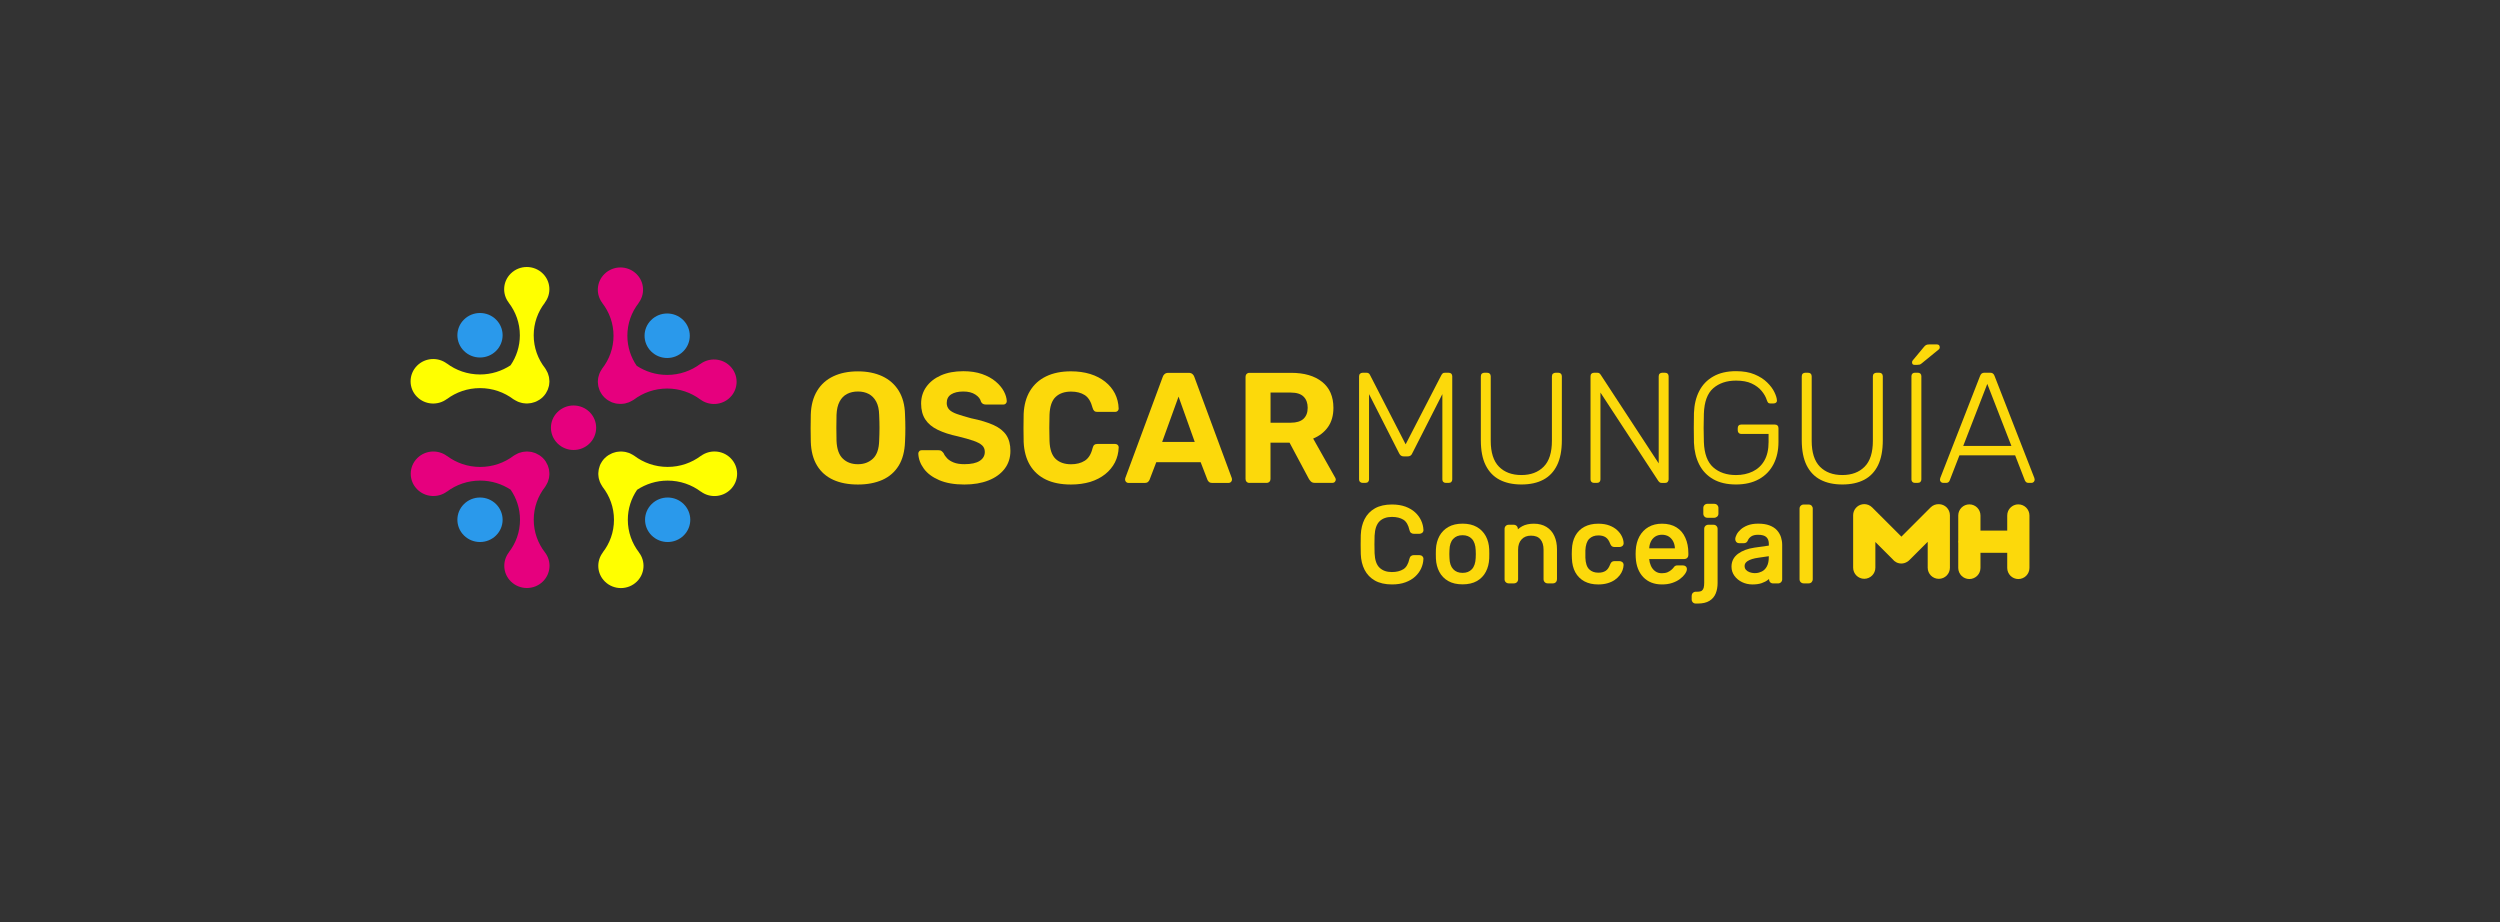 <?xml version="1.0" encoding="UTF-8" standalone="no"?><svg xmlns="http://www.w3.org/2000/svg" fill="#fcd90b" height="225.77" viewBox="0 0 612 225.77" width="612"><rect x="0" y="0" width="612" height="225.77" fill="#333333" stroke="none"/><g><g><path d="M210.02,118.61c-2.34,0-4.35-0.38-6.04-1.15c-1.69-0.77-3.02-1.93-3.96-3.48c-0.95-1.55-1.47-3.51-1.54-5.87 c-0.03-1.1-0.04-2.2-0.04-3.29c0-1.09,0.01-2.2,0.04-3.33c0.07-2.31,0.6-4.25,1.56-5.83c0.96-1.58,2.29-2.76,4-3.56 c1.71-0.8,3.7-1.19,5.99-1.19c2.26,0,4.24,0.4,5.95,1.19c1.71,0.8,3.05,1.98,4.03,3.56c0.97,1.58,1.49,3.52,1.54,5.83 c0.05,1.13,0.08,2.24,0.08,3.33c0,1.09-0.02,2.19-0.08,3.29c-0.08,2.36-0.59,4.32-1.54,5.87c-0.95,1.55-2.27,2.71-3.97,3.48 C214.33,118.22,212.33,118.61,210.02,118.61 M210.02,113.64c1.49,0,2.71-0.46,3.68-1.37c0.96-0.91,1.47-2.37,1.52-4.37 c0.05-1.13,0.08-2.19,0.08-3.18c0-0.99-0.03-2.03-0.08-3.14c-0.03-1.33-0.27-2.42-0.73-3.27c-0.46-0.85-1.07-1.47-1.83-1.87 c-0.76-0.4-1.64-0.6-2.64-0.6c-1,0-1.89,0.2-2.66,0.6c-0.77,0.4-1.38,1.02-1.83,1.87c-0.45,0.85-0.7,1.94-0.75,3.27 c-0.02,1.11-0.04,2.15-0.04,3.14c0,0.99,0.01,2.05,0.04,3.18c0.08,2,0.59,3.46,1.54,4.37 C207.27,113.19,208.5,113.64,210.02,113.64"/><path d="M236.08,118.61c-2.46,0-4.52-0.36-6.18-1.08c-1.66-0.72-2.91-1.65-3.75-2.81c-0.85-1.16-1.3-2.39-1.35-3.7 c0-0.21,0.08-0.39,0.23-0.56c0.15-0.17,0.35-0.25,0.58-0.25h4.12c0.33,0,0.59,0.07,0.77,0.21c0.18,0.14,0.35,0.32,0.5,0.52 c0.18,0.44,0.47,0.86,0.87,1.27c0.4,0.41,0.94,0.75,1.63,1.02c0.69,0.27,1.55,0.4,2.58,0.4c1.67,0,2.92-0.27,3.75-0.81 c0.83-0.54,1.25-1.27,1.25-2.19c0-0.67-0.22-1.2-0.67-1.62c-0.45-0.41-1.16-0.78-2.12-1.12c-0.96-0.33-2.24-0.69-3.83-1.08 c-1.93-0.41-3.56-0.94-4.91-1.6c-1.35-0.65-2.36-1.5-3.04-2.54c-0.68-1.04-1.02-2.33-1.02-3.87c0-1.54,0.42-2.91,1.27-4.1 c0.85-1.19,2.04-2.13,3.58-2.81c1.54-0.68,3.37-1.02,5.5-1.02c1.72,0,3.24,0.23,4.56,0.69c1.32,0.46,2.43,1.07,3.31,1.81 c0.89,0.75,1.56,1.54,2.02,2.39c0.46,0.85,0.7,1.67,0.73,2.46c0,0.21-0.08,0.39-0.23,0.56c-0.16,0.17-0.35,0.25-0.58,0.25h-4.31 c-0.26,0-0.49-0.05-0.69-0.15c-0.21-0.1-0.37-0.28-0.5-0.54c-0.15-0.67-0.61-1.25-1.37-1.75c-0.76-0.5-1.74-0.75-2.94-0.75 c-1.26,0-2.25,0.23-2.98,0.69c-0.73,0.46-1.1,1.17-1.1,2.12c0,0.61,0.19,1.14,0.56,1.56c0.37,0.42,1,0.8,1.89,1.12 c0.88,0.32,2.06,0.67,3.52,1.06c2.26,0.46,4.09,1.02,5.5,1.66c1.41,0.64,2.45,1.47,3.12,2.48c0.67,1.01,1,2.29,1,3.83 c0,1.72-0.48,3.19-1.44,4.43c-0.96,1.23-2.28,2.18-3.96,2.83C240.27,118.28,238.31,118.61,236.08,118.61"/><path d="M262.18,118.61c-2.41,0-4.46-0.4-6.14-1.21c-1.68-0.81-2.98-1.99-3.91-3.54c-0.92-1.55-1.44-3.44-1.54-5.68 c-0.03-1.05-0.04-2.18-0.04-3.39c0-1.21,0.01-2.36,0.04-3.46c0.1-2.21,0.62-4.09,1.56-5.64c0.94-1.55,2.25-2.74,3.95-3.56 c1.69-0.82,3.72-1.23,6.08-1.23c1.72,0,3.28,0.22,4.7,0.65c1.41,0.44,2.63,1.07,3.66,1.89c1.03,0.82,1.82,1.78,2.39,2.88 c0.56,1.11,0.87,2.34,0.92,3.7c0,0.23-0.08,0.42-0.25,0.58c-0.17,0.16-0.37,0.23-0.6,0.23h-4.39c-0.31,0-0.55-0.07-0.73-0.23 c-0.18-0.15-0.32-0.41-0.42-0.77c-0.39-1.51-1.03-2.55-1.92-3.12c-0.9-0.57-2.01-0.85-3.35-0.85c-1.59,0-2.85,0.44-3.77,1.31 c-0.92,0.87-1.42,2.32-1.5,4.35c-0.07,2.1-0.07,4.26,0,6.47c0.08,2.03,0.58,3.48,1.5,4.35c0.92,0.87,2.18,1.31,3.77,1.31 c1.33,0,2.46-0.29,3.37-0.87c0.91-0.58,1.55-1.61,1.91-3.1c0.1-0.38,0.25-0.65,0.42-0.79c0.18-0.14,0.42-0.21,0.73-0.21h4.39 c0.23,0,0.43,0.08,0.6,0.23c0.17,0.16,0.25,0.35,0.25,0.58c-0.05,1.36-0.36,2.59-0.92,3.7c-0.57,1.1-1.36,2.07-2.39,2.89 c-1.03,0.82-2.25,1.45-3.66,1.89C265.46,118.39,263.9,118.61,262.18,118.61"/><path d="M276.23,118.22c-0.23,0-0.42-0.08-0.58-0.25c-0.15-0.17-0.23-0.35-0.23-0.56c0-0.12,0.01-0.24,0.04-0.35l9.16-24.75 c0.08-0.28,0.23-0.52,0.46-0.73c0.23-0.21,0.55-0.31,0.96-0.31h4.93c0.41,0,0.73,0.1,0.96,0.31c0.23,0.21,0.38,0.45,0.46,0.73 l9.16,24.75c0.02,0.1,0.04,0.22,0.04,0.35c0,0.21-0.08,0.39-0.23,0.56c-0.16,0.17-0.35,0.25-0.58,0.25h-4 c-0.39,0-0.67-0.09-0.85-0.27c-0.18-0.18-0.3-0.35-0.35-0.5l-1.66-4.31h-10.86l-1.65,4.31c-0.05,0.15-0.17,0.32-0.35,0.5 c-0.18,0.18-0.46,0.27-0.85,0.27H276.23z M284.5,108.18h7.97l-3.96-11.09L284.5,108.18z"/><path d="M305.87,118.22c-0.28,0-0.51-0.09-0.69-0.27c-0.18-0.18-0.27-0.41-0.27-0.69V92.24c0-0.28,0.09-0.52,0.27-0.7 c0.18-0.18,0.41-0.27,0.69-0.27h10.2c3.21,0,5.74,0.74,7.58,2.21c1.85,1.47,2.77,3.6,2.77,6.37c0,1.87-0.45,3.44-1.34,4.7 c-0.9,1.26-2.11,2.19-3.62,2.81l5.42,9.62c0.08,0.16,0.12,0.3,0.12,0.42c0,0.21-0.08,0.39-0.23,0.56 c-0.15,0.17-0.35,0.25-0.58,0.25h-4.27c-0.46,0-0.81-0.12-1.04-0.37c-0.23-0.24-0.4-0.47-0.5-0.67l-4.7-8.81h-4.66v8.89 c0,0.28-0.09,0.52-0.27,0.69c-0.18,0.18-0.41,0.27-0.7,0.27H305.87z M311.03,103.48h4.93c1.41,0,2.46-0.32,3.14-0.96 c0.68-0.64,1.02-1.54,1.02-2.69c0-1.15-0.33-2.07-1-2.73c-0.67-0.67-1.72-1-3.16-1h-4.93V103.48z"/></g><path d="M159.41,86.04c-2.16-2.13-2.16-5.58,0-7.7c2.16-2.13,5.67-2.13,7.83,0c2.16,2.13,2.16,5.58,0,7.7 C165.08,88.17,161.57,88.17,159.41,86.04" fill="#2a99eb"/><path d="M178.7,89.6c-1.98-1.95-5.08-2.11-7.25-0.5v-0.02c-2.26,1.69-5.07,2.7-8.13,2.7c-2.76,0-5.33-0.83-7.46-2.24 c-1.44-2.1-2.28-4.63-2.28-7.35c0-3.01,1.02-5.78,2.75-7.99h-0.03c1.64-2.13,1.48-5.19-0.5-7.13c-2.16-2.13-5.67-2.13-7.83,0 c-1.98,1.95-2.15,5-0.5,7.13h-0.02c1.72,2.22,2.74,4.99,2.74,7.99c0,3.03-1.04,5.81-2.78,8.04c-0.04,0.05-0.06,0.11-0.1,0.17 c-0.05,0.07-0.09,0.14-0.13,0.21c-0.14,0.22-0.27,0.45-0.37,0.69c-0.04,0.09-0.07,0.18-0.11,0.28c-0.08,0.23-0.15,0.45-0.21,0.69 c-0.02,0.1-0.04,0.21-0.06,0.31c-0.04,0.23-0.06,0.46-0.07,0.69c0,0.11-0.01,0.22,0,0.32c0.01,0.23,0.03,0.46,0.07,0.69 c0.02,0.11,0.03,0.21,0.05,0.32c0.05,0.23,0.12,0.46,0.21,0.68c0.03,0.1,0.06,0.19,0.1,0.29c0.1,0.24,0.24,0.48,0.38,0.71 c0.04,0.07,0.07,0.14,0.12,0.2c0.2,0.29,0.42,0.57,0.68,0.82c0.02,0.02,0.04,0.03,0.06,0.04c0.24,0.24,0.5,0.44,0.78,0.63 c0.09,0.06,0.18,0.1,0.27,0.15c0.21,0.12,0.43,0.24,0.65,0.34c0.11,0.04,0.21,0.07,0.32,0.11c0.22,0.08,0.44,0.15,0.67,0.19 c0.11,0.02,0.23,0.04,0.34,0.05c0.23,0.03,0.45,0.06,0.68,0.06c0.11,0,0.22,0,0.34,0c0.23-0.01,0.47-0.03,0.7-0.07 c0.11-0.02,0.21-0.04,0.31-0.06c0.24-0.05,0.47-0.12,0.71-0.21c0.09-0.03,0.18-0.06,0.27-0.1c0.24-0.1,0.48-0.23,0.7-0.36 c0.07-0.04,0.15-0.08,0.22-0.13c0.05-0.04,0.11-0.06,0.17-0.1v0c2.26-1.71,5.1-2.73,8.17-2.73c3.06,0,5.88,1.01,8.13,2.7V97.8 c2.17,1.61,5.27,1.45,7.25-0.5C180.86,95.18,180.86,91.73,178.7,89.6z" fill="#e6007e"/><path d="M136.49,108.56c-2.16-2.13-2.16-5.58,0-7.7c2.16-2.13,5.67-2.13,7.83,0c2.16,2.13,2.16,5.58,0,7.7 C142.17,110.69,138.66,110.69,136.49,108.56" fill="#e6007e"/><path d="M121.42,123.39c2.16,2.13,2.16,5.58,0,7.7c-2.16,2.13-5.67,2.13-7.83,0c-2.16-2.13-2.16-5.58,0-7.7 C115.75,121.26,119.26,121.26,121.42,123.39" fill="#2a99eb"/><path d="M133.4,135.22c-1.72-2.22-2.74-4.99-2.74-7.99c0-3.03,1.04-5.81,2.78-8.04h0c0.04-0.05,0.06-0.11,0.1-0.16 c0.05-0.07,0.09-0.15,0.14-0.23c0.14-0.22,0.26-0.44,0.36-0.68c0.04-0.09,0.07-0.18,0.11-0.28c0.08-0.23,0.16-0.46,0.21-0.69 c0.02-0.1,0.04-0.2,0.06-0.3c0.04-0.23,0.06-0.47,0.07-0.7c0-0.1,0.01-0.21,0-0.31c-0.01-0.23-0.03-0.47-0.07-0.7 c-0.02-0.1-0.03-0.2-0.05-0.31c-0.05-0.23-0.13-0.46-0.21-0.69c-0.03-0.09-0.06-0.19-0.1-0.28c-0.1-0.24-0.23-0.47-0.37-0.7 c-0.04-0.07-0.08-0.15-0.12-0.22c-0.2-0.29-0.42-0.57-0.68-0.82c0,0,0,0,0,0c0,0,0,0,0,0c-0.26-0.25-0.54-0.47-0.83-0.67 c-0.08-0.05-0.17-0.09-0.25-0.14c-0.22-0.13-0.44-0.25-0.67-0.35c-0.1-0.04-0.21-0.07-0.31-0.11c-0.22-0.08-0.45-0.15-0.67-0.2 c-0.11-0.02-0.22-0.04-0.33-0.05c-0.23-0.03-0.46-0.06-0.69-0.06c-0.11,0-0.22,0-0.33,0c-0.23,0.01-0.47,0.03-0.7,0.07 c-0.11,0.02-0.21,0.04-0.32,0.06c-0.24,0.05-0.47,0.12-0.7,0.2c-0.1,0.03-0.19,0.07-0.28,0.11c-0.24,0.1-0.47,0.22-0.69,0.36 c-0.08,0.05-0.16,0.09-0.23,0.14c-0.05,0.04-0.11,0.06-0.16,0.1v0c-2.26,1.71-5.1,2.73-8.18,2.73c-3.06,0-5.88-1.01-8.13-2.7v0.02 c-2.17-1.61-5.27-1.45-7.25,0.5c-2.16,2.13-2.16,5.58,0,7.7c1.98,1.95,5.08,2.11,7.25,0.5v0.02c2.25-1.69,5.07-2.7,8.13-2.7 c2.76,0,5.33,0.83,7.46,2.23c1.44,2.1,2.29,4.63,2.29,7.35c0,3.01-1.02,5.78-2.75,7.99h0.02c-1.64,2.14-1.48,5.19,0.5,7.13 c2.16,2.13,5.67,2.13,7.83,0c1.98-1.95,2.15-5,0.5-7.13H133.4z" fill="#e6007e"/><path d="M121.42,85.92c-2.16,2.13-5.67,2.13-7.83,0c-2.16-2.13-2.16-5.58,0-7.7c2.16-2.13,5.67-2.13,7.83,0 C123.58,80.34,123.58,83.79,121.42,85.92" fill="#2a99eb"/><path d="M159.53,123.39c2.16-2.13,5.67-2.13,7.83,0c2.16,2.13,2.16,5.58,0,7.7c-2.16,2.13-5.67,2.13-7.83,0 C157.37,128.96,157.37,125.51,159.53,123.39" fill="#2a99eb"/><path d="M134.48,93.15c-0.01-0.24-0.03-0.47-0.07-0.7c-0.02-0.1-0.04-0.2-0.06-0.3c-0.05-0.24-0.12-0.47-0.21-0.69 c-0.03-0.09-0.07-0.18-0.11-0.27c-0.1-0.23-0.23-0.46-0.36-0.68c-0.05-0.08-0.09-0.15-0.14-0.23c-0.04-0.05-0.06-0.11-0.1-0.16h0 c-1.74-2.22-2.78-5.01-2.78-8.04c0-3.01,1.03-5.78,2.75-7.99h-0.03c1.64-2.14,1.48-5.19-0.5-7.13c-2.16-2.13-5.67-2.13-7.83,0 c-1.98,1.95-2.15,5-0.5,7.13h-0.02c1.72,2.22,2.74,4.99,2.74,7.99c0,2.72-0.84,5.24-2.27,7.34c-2.14,1.41-4.71,2.25-7.48,2.25 c-3.06,0-5.88-1.01-8.13-2.7v0.02c-2.17-1.62-5.27-1.45-7.25,0.5c-2.16,2.13-2.16,5.58,0,7.7c1.98,1.95,5.08,2.11,7.25,0.5v0.02 c2.25-1.69,5.07-2.7,8.13-2.7c3.08,0,5.91,1.02,8.18,2.73c0.05,0.04,0.11,0.06,0.16,0.09c0.08,0.05,0.16,0.1,0.25,0.15 c0.22,0.13,0.44,0.25,0.68,0.35c0.1,0.04,0.19,0.07,0.29,0.11c0.23,0.08,0.46,0.15,0.69,0.2c0.11,0.02,0.21,0.04,0.32,0.06 c0.23,0.04,0.47,0.06,0.7,0.07c0.11,0,0.22,0.01,0.33,0c0.24-0.01,0.47-0.03,0.7-0.07c0.11-0.02,0.21-0.03,0.32-0.05 c0.24-0.05,0.47-0.12,0.7-0.2c0.1-0.03,0.19-0.06,0.29-0.1c0.25-0.1,0.48-0.23,0.71-0.37c0.07-0.04,0.15-0.07,0.22-0.12 c0.3-0.19,0.58-0.42,0.84-0.67c0,0,0,0,0,0l0,0c0.26-0.26,0.48-0.53,0.68-0.82c0.05-0.08,0.09-0.16,0.14-0.24 c0.13-0.22,0.26-0.44,0.36-0.68c0.04-0.1,0.07-0.19,0.1-0.29c0.08-0.23,0.16-0.45,0.21-0.68c0.02-0.1,0.03-0.2,0.05-0.31 c0.04-0.23,0.06-0.46,0.07-0.7C134.48,93.36,134.48,93.26,134.48,93.15z" fill="#ffff00"/><path d="M178.82,112.12c-1.98-1.95-5.08-2.11-7.25-0.5v-0.02c-2.26,1.69-5.07,2.7-8.13,2.7 c-3.08,0-5.91-1.02-8.17-2.73c-0.05-0.04-0.11-0.06-0.16-0.1c-0.08-0.05-0.16-0.09-0.23-0.14c-0.22-0.13-0.45-0.26-0.69-0.36 c-0.09-0.04-0.19-0.07-0.29-0.11c-0.23-0.08-0.46-0.15-0.7-0.2c-0.11-0.02-0.21-0.04-0.32-0.06c-0.23-0.04-0.47-0.06-0.7-0.07 c-0.11,0-0.22-0.01-0.33,0c-0.23,0.01-0.46,0.03-0.69,0.07c-0.11,0.02-0.22,0.03-0.33,0.05c-0.23,0.05-0.46,0.12-0.68,0.2 c-0.1,0.04-0.21,0.06-0.31,0.11c-0.23,0.1-0.46,0.22-0.68,0.35c-0.08,0.05-0.17,0.09-0.25,0.14c-0.29,0.19-0.57,0.41-0.83,0.67l0,0 c0,0,0,0-0.01,0c-0.26,0.26-0.48,0.53-0.68,0.82c-0.05,0.07-0.08,0.15-0.13,0.22c-0.14,0.22-0.27,0.45-0.37,0.69 c-0.04,0.1-0.07,0.2-0.1,0.3c-0.08,0.22-0.15,0.45-0.2,0.68c-0.02,0.11-0.04,0.21-0.05,0.32c-0.04,0.23-0.06,0.45-0.07,0.68 c0,0.11,0,0.22,0,0.33c0.01,0.23,0.03,0.46,0.07,0.69c0.02,0.1,0.04,0.21,0.06,0.31c0.05,0.23,0.12,0.46,0.21,0.69 c0.03,0.09,0.07,0.18,0.11,0.27c0.1,0.24,0.23,0.46,0.37,0.69c0.04,0.07,0.08,0.15,0.13,0.22c0.04,0.05,0.06,0.11,0.1,0.17h0 c1.74,2.22,2.78,5.01,2.78,8.04c0,3.01-1.02,5.78-2.75,7.99h0.03c-1.64,2.14-1.48,5.19,0.5,7.13c2.16,2.13,5.67,2.13,7.83,0 c1.98-1.95,2.15-5,0.5-7.13h0.02c-1.72-2.22-2.74-4.99-2.74-7.99c0-2.72,0.84-5.24,2.27-7.34c2.14-1.41,4.71-2.25,7.48-2.25 c3.06,0,5.88,1.01,8.13,2.7v-0.02c2.17,1.62,5.27,1.45,7.25-0.5C180.99,117.7,180.99,114.25,178.82,112.12z" fill="#ffff00"/><path d="M333.58,118.21c-0.26,0-0.47-0.08-0.63-0.23c-0.17-0.15-0.25-0.36-0.25-0.61V92.13c0-0.28,0.08-0.5,0.25-0.65 c0.17-0.15,0.38-0.23,0.63-0.23h0.96c0.25,0,0.45,0.06,0.58,0.19c0.13,0.13,0.21,0.23,0.23,0.3l8.75,17.03l8.79-17.03 c0.05-0.08,0.14-0.18,0.25-0.3c0.11-0.13,0.3-0.19,0.56-0.19h0.93c0.28,0,0.5,0.08,0.65,0.23c0.15,0.15,0.23,0.37,0.23,0.65v25.24 c0,0.26-0.08,0.46-0.23,0.61c-0.15,0.16-0.37,0.23-0.65,0.23h-0.7c-0.25,0-0.46-0.08-0.61-0.23c-0.16-0.15-0.23-0.36-0.23-0.61 V96.48l-7.36,14.48c-0.1,0.26-0.25,0.45-0.44,0.58c-0.19,0.13-0.45,0.19-0.75,0.19h-0.85c-0.3,0-0.55-0.06-0.73-0.19 c-0.18-0.13-0.33-0.32-0.46-0.58l-7.36-14.48v20.88c0,0.26-0.08,0.46-0.23,0.61c-0.15,0.16-0.36,0.23-0.62,0.23H333.58z"/><path d="M372.45,118.6c-2.08,0-3.86-0.38-5.34-1.15c-1.48-0.77-2.61-1.95-3.41-3.54c-0.8-1.59-1.19-3.64-1.19-6.13V92.13 c0-0.28,0.08-0.5,0.23-0.65c0.16-0.15,0.36-0.23,0.62-0.23h0.69c0.28,0,0.5,0.08,0.65,0.23c0.15,0.15,0.23,0.37,0.23,0.65v15.76 c0,2.88,0.68,4.99,2.02,6.36c1.35,1.36,3.18,2.04,5.49,2.04c2.28,0,4.1-0.68,5.45-2.04c1.35-1.36,2.02-3.48,2.02-6.36V92.13 c0-0.28,0.08-0.5,0.25-0.65c0.17-0.15,0.38-0.23,0.64-0.23h0.69c0.26,0,0.46,0.08,0.62,0.23c0.15,0.15,0.23,0.37,0.23,0.65v15.64 c0,2.49-0.39,4.53-1.18,6.13c-0.78,1.59-1.91,2.77-3.37,3.54C376.34,118.21,374.56,118.6,372.45,118.6"/><path d="M390.21,118.21c-0.25,0-0.46-0.08-0.62-0.23c-0.15-0.15-0.23-0.36-0.23-0.61V92.13c0-0.28,0.07-0.5,0.23-0.65 c0.15-0.15,0.36-0.23,0.62-0.23h0.81c0.26,0,0.45,0.06,0.58,0.19c0.13,0.13,0.21,0.22,0.23,0.27l14.22,21.73V92.13 c0-0.28,0.08-0.5,0.23-0.65c0.15-0.15,0.36-0.23,0.62-0.23h0.7c0.28,0,0.5,0.08,0.65,0.23c0.15,0.15,0.23,0.37,0.23,0.65v25.2 c0,0.26-0.08,0.47-0.23,0.64c-0.15,0.17-0.36,0.25-0.62,0.25h-0.85c-0.26,0-0.44-0.06-0.56-0.19c-0.12-0.13-0.2-0.22-0.25-0.27 L391.79,96.1v21.27c0,0.26-0.08,0.46-0.23,0.61c-0.16,0.16-0.37,0.23-0.65,0.23H390.21z"/><path d="M424.97,118.6c-2.21,0-4.06-0.43-5.57-1.29c-1.5-0.86-2.65-2.06-3.43-3.6c-0.78-1.54-1.21-3.31-1.29-5.32 c-0.03-1.16-0.04-2.38-0.04-3.66c0-1.28,0.01-2.5,0.04-3.66c0.08-2.03,0.5-3.81,1.29-5.34c0.78-1.53,1.93-2.72,3.45-3.58 c1.51-0.86,3.36-1.29,5.55-1.29c1.77,0,3.29,0.26,4.55,0.79c1.26,0.53,2.28,1.18,3.08,1.97c0.8,0.78,1.39,1.57,1.77,2.37 c0.39,0.8,0.59,1.46,0.62,2c0.03,0.23-0.04,0.42-0.19,0.56c-0.15,0.14-0.36,0.21-0.61,0.21h-0.85c-0.23,0-0.4-0.06-0.5-0.18 c-0.1-0.11-0.21-0.31-0.31-0.6c-0.25-0.8-0.68-1.56-1.29-2.29c-0.6-0.73-1.41-1.33-2.43-1.81c-1.02-0.48-2.29-0.71-3.84-0.71 c-2.28,0-4.14,0.63-5.57,1.87c-1.43,1.25-2.19,3.32-2.29,6.22c-0.08,2.31-0.08,4.62,0,6.94c0.1,2.88,0.87,4.94,2.29,6.2 c1.43,1.26,3.28,1.89,5.57,1.89c1.52,0,2.88-0.29,4.09-0.87c1.2-0.58,2.16-1.46,2.85-2.66c0.69-1.2,1.04-2.72,1.04-4.57v-1.96h-6.7 c-0.26,0-0.46-0.09-0.62-0.25c-0.15-0.17-0.23-0.38-0.23-0.63v-0.54c0-0.28,0.08-0.5,0.23-0.65c0.15-0.16,0.36-0.23,0.62-0.23h8.24 c0.28,0,0.5,0.08,0.65,0.23c0.15,0.15,0.23,0.37,0.23,0.65v3.39c0,2.06-0.4,3.87-1.21,5.43c-0.81,1.57-1.99,2.79-3.55,3.66 C429.06,118.16,427.17,118.6,424.97,118.6"/><path d="M451.01,118.6c-2.08,0-3.86-0.38-5.34-1.15c-1.48-0.77-2.61-1.95-3.41-3.54c-0.79-1.59-1.19-3.64-1.19-6.13V92.13 c0-0.28,0.08-0.5,0.23-0.65c0.16-0.15,0.36-0.23,0.62-0.23h0.7c0.28,0,0.5,0.08,0.65,0.23c0.15,0.15,0.23,0.37,0.23,0.65v15.76 c0,2.88,0.67,4.99,2.02,6.36c1.35,1.36,3.18,2.04,5.49,2.04c2.29,0,4.1-0.68,5.45-2.04c1.35-1.36,2.02-3.48,2.02-6.36V92.13 c0-0.28,0.08-0.5,0.25-0.65c0.17-0.15,0.38-0.23,0.64-0.23h0.69c0.26,0,0.46,0.08,0.62,0.23c0.15,0.15,0.23,0.37,0.23,0.65v15.64 c0,2.49-0.39,4.53-1.17,6.13c-0.78,1.59-1.91,2.77-3.37,3.54C454.9,118.21,453.12,118.6,451.01,118.6"/><path d="M468.77,118.21c-0.26,0-0.46-0.08-0.62-0.23c-0.15-0.15-0.23-0.36-0.23-0.61V92.09c0-0.26,0.08-0.46,0.23-0.62 c0.15-0.15,0.36-0.23,0.62-0.23h0.73c0.26,0,0.46,0.08,0.62,0.23c0.15,0.15,0.23,0.36,0.23,0.62v25.27c0,0.26-0.08,0.46-0.23,0.61 c-0.15,0.16-0.36,0.23-0.62,0.23H468.77z M468.69,89.32c-0.41,0-0.62-0.2-0.62-0.62c0-0.2,0.06-0.37,0.19-0.5l2.66-3.2 c0.2-0.26,0.4-0.44,0.58-0.54c0.18-0.1,0.46-0.15,0.85-0.15h1.77c0.49,0,0.73,0.24,0.73,0.73c0,0.18-0.06,0.33-0.19,0.46l-4.2,3.43 c-0.2,0.18-0.39,0.29-0.56,0.33c-0.17,0.04-0.38,0.06-0.64,0.06H468.69z"/><path d="M475.67,118.21c-0.21,0-0.39-0.08-0.54-0.23c-0.15-0.15-0.23-0.33-0.23-0.54c0-0.13,0.03-0.27,0.08-0.43l9.75-25 c0.1-0.26,0.24-0.45,0.4-0.58c0.17-0.13,0.4-0.19,0.71-0.19h1.31c0.31,0,0.55,0.06,0.71,0.19c0.17,0.13,0.3,0.32,0.4,0.58l9.75,25 c0.05,0.15,0.08,0.3,0.08,0.43c0,0.2-0.08,0.38-0.23,0.54c-0.15,0.15-0.33,0.23-0.54,0.23h-0.77c-0.26,0-0.45-0.07-0.58-0.21 c-0.13-0.14-0.22-0.26-0.27-0.37l-2.39-6.16h-13.64l-2.39,6.16c-0.03,0.1-0.11,0.23-0.25,0.37c-0.14,0.14-0.34,0.21-0.6,0.21 H475.67z M480.6,109.16h11.79l-5.9-15.18L480.6,109.16z"/><path d="M337.72,127.61c0.73-0.71,1.75-1.07,3.02-1.07c1.13,0,2.08,0.23,2.82,0.69c0.7,0.44,1.2,1.29,1.47,2.52 c0.07,0.32,0.2,0.56,0.39,0.7c0.19,0.15,0.41,0.22,0.66,0.22h1.43c0.25,0,0.49-0.09,0.68-0.26c0.21-0.2,0.3-0.46,0.27-0.71 c-0.04-0.78-0.22-1.54-0.56-2.27c-0.33-0.73-0.82-1.4-1.46-1.99c-0.63-0.59-1.43-1.06-2.39-1.42c-0.95-0.34-2.05-0.52-3.29-0.52 c-1.65,0-3.05,0.31-4.17,0.94c-1.11,0.63-1.96,1.51-2.54,2.65c-0.56,1.11-0.87,2.41-0.93,3.87c-0.02,0.75-0.03,1.53-0.03,2.35 c0,0.82,0.01,1.59,0.03,2.31c0.05,1.46,0.36,2.76,0.93,3.87c0.58,1.13,1.43,2.01,2.54,2.64c1.1,0.62,2.51,0.94,4.17,0.94 c1.24,0,2.35-0.17,3.29-0.52c0.95-0.35,1.76-0.82,2.39-1.41c0.64-0.59,1.13-1.26,1.46-1.99c0.33-0.73,0.52-1.49,0.55-2.25 c0.04-0.29-0.06-0.55-0.27-0.74c-0.18-0.17-0.42-0.26-0.68-0.26h-1.43c-0.25,0-0.47,0.07-0.65,0.21c-0.19,0.14-0.33,0.39-0.4,0.71 c-0.27,1.24-0.77,2.09-1.47,2.52c-0.74,0.46-1.69,0.7-2.82,0.7c-1.27,0-2.28-0.36-3.02-1.07c-0.74-0.71-1.14-1.89-1.21-3.51 c-0.05-1.48-0.05-2.94,0-4.34C336.58,129.5,336.99,128.32,337.72,127.61z"/><path d="M363.72,131.24c-0.52-0.95-1.26-1.71-2.2-2.24c-0.95-0.54-2.12-0.81-3.48-0.81c-1.36,0-2.54,0.27-3.48,0.81 c-0.95,0.54-1.69,1.29-2.2,2.24c-0.5,0.93-0.79,2.02-0.85,3.24c-0.02,0.28-0.02,0.66-0.02,1.13c0,0.47,0.01,0.85,0.02,1.15 c0.06,1.21,0.34,2.29,0.83,3.22c0.5,0.96,1.24,1.72,2.19,2.26c0.94,0.54,2.12,0.81,3.51,0.81c1.38,0,2.56-0.27,3.51-0.81 c0.95-0.54,1.68-1.3,2.18-2.26c0.5-0.94,0.77-2.02,0.83-3.22c0.02-0.3,0.02-0.69,0.02-1.16c0-0.47,0-0.85-0.02-1.13 C364.51,133.27,364.23,132.18,363.72,131.24z M361.28,135.63c0,0.39-0.01,0.71-0.03,0.97c-0.05,1.2-0.36,2.13-0.93,2.74 c-0.57,0.61-1.31,0.9-2.28,0.9c-0.97,0-1.72-0.29-2.29-0.9c-0.58-0.62-0.89-1.51-0.92-2.75c-0.02-0.25-0.03-0.58-0.03-0.96 c0-0.39,0.01-0.71,0.03-0.98c0.03-1.21,0.34-2.13,0.92-2.73c0.57-0.61,1.32-0.9,2.29-0.9c0.96,0,1.71,0.3,2.28,0.9 c0.57,0.61,0.88,1.53,0.93,2.75C361.27,134.92,361.28,135.24,361.28,135.63z"/><path d="M378.59,129c-0.86-0.53-1.9-0.8-3.09-0.8c-1.14,0-2.09,0.21-2.84,0.61c-0.4,0.22-0.77,0.48-1.09,0.77v-0.11 c0-0.28-0.1-0.53-0.29-0.72c-0.19-0.19-0.44-0.29-0.72-0.29h-1.23c-0.29,0-0.54,0.1-0.71,0.28c-0.14,0.13-0.3,0.36-0.3,0.73v12.33 c0,0.3,0.1,0.54,0.28,0.71c0.19,0.19,0.44,0.3,0.72,0.3h1.3c0.28,0,0.54-0.1,0.71-0.28c0.2-0.18,0.3-0.43,0.3-0.73v-7.2 c0-1.1,0.29-1.97,0.87-2.57c0.57-0.61,1.32-0.9,2.29-0.9c1.03,0,1.78,0.29,2.29,0.89c0.52,0.6,0.78,1.47,0.78,2.58v7.2 c0,0.28,0.1,0.53,0.29,0.72c0.19,0.19,0.44,0.29,0.72,0.29h1.3c0.29,0,0.54-0.11,0.71-0.3c0.18-0.19,0.27-0.43,0.27-0.71v-7.33 c0-1.21-0.21-2.3-0.63-3.23C380.1,130.28,379.44,129.53,378.59,129z"/><path d="M389.04,131.91c0.58-0.57,1.32-0.84,2.25-0.84c0.72,0,1.31,0.15,1.78,0.46c0.46,0.3,0.83,0.83,1.12,1.62 c0.11,0.25,0.23,0.42,0.37,0.55c0.17,0.14,0.39,0.21,0.65,0.21h1.24c0.27,0,0.51-0.08,0.71-0.25c0.22-0.19,0.33-0.46,0.3-0.75 c-0.02-0.49-0.15-1.03-0.42-1.59c-0.26-0.55-0.64-1.06-1.15-1.53c-0.5-0.47-1.13-0.85-1.91-1.15c-0.75-0.29-1.68-0.44-2.74-0.44 c-1.3,0-2.44,0.26-3.38,0.76c-0.97,0.52-1.72,1.27-2.23,2.22c-0.51,0.94-0.79,2.08-0.83,3.38c-0.02,0.27-0.03,0.63-0.03,1.07 c0,0.44,0.01,0.8,0.03,1.06c0.04,1.31,0.32,2.45,0.83,3.4c0.52,0.95,1.27,1.7,2.23,2.22c0.95,0.51,2.09,0.76,3.38,0.76 c0.85,0,1.61-0.1,2.26-0.29c0.67-0.19,1.26-0.46,1.74-0.78c0.48-0.32,0.89-0.7,1.23-1.13c0.33-0.42,0.57-0.85,0.72-1.26 c0.16-0.43,0.24-0.84,0.26-1.23c0.03-0.31-0.07-0.57-0.3-0.77c-0.2-0.17-0.43-0.25-0.71-0.25h-1.24c-0.27,0-0.49,0.07-0.67,0.23 c-0.13,0.12-0.24,0.29-0.36,0.56c-0.28,0.76-0.65,1.3-1.11,1.59c-0.48,0.31-1.06,0.45-1.78,0.45c-0.94,0-1.68-0.27-2.25-0.83 c-0.57-0.56-0.88-1.51-0.93-2.83c-0.02-0.58-0.02-1.18,0-1.79C388.16,133.43,388.47,132.48,389.04,131.91z"/><path d="M410.38,129.09c-0.95-0.59-2.14-0.89-3.53-0.89c-1.25,0-2.35,0.27-3.29,0.81c-0.93,0.54-1.68,1.31-2.23,2.31 c-0.53,0.97-0.83,2.12-0.9,3.4c-0.02,0.23-0.03,0.54-0.03,0.91s0.01,0.67,0.03,0.89c0.11,2,0.73,3.6,1.85,4.77 c1.13,1.18,2.67,1.78,4.56,1.78c0.96,0,1.79-0.12,2.52-0.37c0.73-0.24,1.36-0.56,1.89-0.96c0.53-0.4,0.93-0.8,1.21-1.2 c0.31-0.44,0.47-0.82,0.49-1.15c0.03-0.39-0.14-0.63-0.29-0.75c-0.19-0.15-0.42-0.23-0.69-0.23h-1.25c-0.26,0-0.45,0.03-0.6,0.11 c-0.1,0.05-0.27,0.16-0.52,0.53c-0.04,0.06-0.15,0.19-0.46,0.46c-0.23,0.21-0.54,0.4-0.91,0.57c-0.37,0.16-0.84,0.25-1.4,0.25 c-0.65,0-1.18-0.16-1.63-0.49c-0.46-0.33-0.81-0.78-1.06-1.33c-0.23-0.52-0.37-1.07-0.42-1.65h8.58c0.27,0,0.52-0.09,0.7-0.26 c0.14-0.13,0.31-0.36,0.31-0.75v-0.44c0-1.42-0.25-2.69-0.74-3.76C412.08,130.53,411.34,129.68,410.38,129.09z M403.73,134.23 c0.03-0.59,0.15-1.11,0.37-1.58c0.25-0.55,0.6-0.96,1.07-1.28c0.93-0.62,2.45-0.62,3.39,0c0.47,0.32,0.84,0.75,1.09,1.28 c0.21,0.45,0.34,0.97,0.37,1.58H403.73z"/><path d="M419.47,128.46h-1.27c-0.29,0-0.53,0.1-0.72,0.28c-0.19,0.19-0.29,0.43-0.29,0.72v13.22c0,0.45-0.04,0.86-0.13,1.21 c-0.07,0.29-0.22,0.52-0.44,0.7c-0.21,0.17-0.6,0.26-1.13,0.26h-0.36c-0.27,0-0.52,0.1-0.73,0.3c-0.19,0.2-0.28,0.44-0.28,0.71 v0.88c0,0.27,0.09,0.51,0.29,0.73c0.19,0.19,0.44,0.28,0.71,0.28h0.49c1.18,0,2.14-0.22,2.84-0.65c0.72-0.43,1.25-1.05,1.56-1.82 c0.3-0.74,0.46-1.6,0.46-2.57v-13.24c0-0.29-0.1-0.54-0.28-0.71C420.01,128.56,419.76,128.46,419.47,128.46z"/><path d="M419.65,123.33h-1.67c-0.27,0-0.52,0.1-0.72,0.29c-0.19,0.19-0.29,0.44-0.29,0.72v1.41c0,0.28,0.1,0.53,0.29,0.72 c0.19,0.19,0.44,0.28,0.71,0.28h1.67c0.27,0,0.51-0.1,0.72-0.28c0.21-0.19,0.31-0.44,0.31-0.73v-1.41c0-0.28-0.11-0.53-0.32-0.73 C420.17,123.42,419.92,123.33,419.65,123.33z"/><path d="M435.01,129.81c-0.45-0.5-1.07-0.9-1.83-1.19c-0.77-0.29-1.67-0.43-2.78-0.43c-0.98,0-1.83,0.14-2.53,0.4 c-0.7,0.27-1.28,0.61-1.72,1c-0.45,0.4-0.79,0.81-1.01,1.24c-0.23,0.44-0.35,0.82-0.35,1.15c0,0.26,0.08,0.5,0.23,0.67 c0.12,0.14,0.35,0.32,0.74,0.32h1.17c0.43,0,0.76-0.23,0.93-0.65c0.16-0.41,0.44-0.74,0.85-1.01c0.41-0.27,0.97-0.4,1.66-0.4 c0.96,0,1.65,0.2,2.05,0.59c0.4,0.39,0.59,0.93,0.59,1.66v0.4l-3.53,0.5c-1.62,0.24-2.96,0.74-3.98,1.48 c-1.08,0.79-1.63,1.86-1.63,3.19c0,0.83,0.25,1.58,0.73,2.25c0.47,0.64,1.1,1.16,1.87,1.53c0.76,0.37,1.62,0.56,2.55,0.56 c0.88,0,1.63-0.11,2.24-0.32c0.63-0.22,1.14-0.49,1.56-0.82c0.08-0.07,0.16-0.14,0.24-0.2v0.08c0,0.28,0.09,0.52,0.27,0.71 c0.13,0.14,0.36,0.3,0.74,0.3h1.2c0.28,0,0.53-0.1,0.72-0.29c0.19-0.19,0.29-0.43,0.29-0.72v-8.43c0-0.64-0.1-1.26-0.29-1.87 C435.78,130.87,435.45,130.31,435.01,129.81z M433,136.16v0.25c0,0.9-0.15,1.65-0.46,2.23c-0.3,0.56-0.7,0.98-1.22,1.25 c-0.88,0.45-1.95,0.56-3,0.19c-0.38-0.13-0.68-0.33-0.92-0.6c-0.22-0.25-0.32-0.55-0.32-0.94c0-0.49,0.24-0.87,0.75-1.2 c0.57-0.37,1.45-0.65,2.62-0.81L433,136.16z"/><path d="M443.5,123.81c-0.19-0.2-0.44-0.3-0.74-0.3h-1.22c-0.28,0-0.53,0.1-0.71,0.28c-0.2,0.18-0.3,0.43-0.3,0.73v17.28 c0,0.3,0.1,0.54,0.28,0.71c0.19,0.19,0.44,0.3,0.72,0.3h1.22c0.3,0,0.56-0.1,0.74-0.3c0.17-0.19,0.27-0.43,0.27-0.71v-17.28 C443.77,124.24,443.67,124,443.5,123.81z"/><path d="M474.62,123.42c-0.01,0-0.02,0-0.04,0c-0.71-0.01-1.42,0.25-1.96,0.79l-7.16,7.16l-7.16-7.16c-0.53-0.53-1.23-0.8-1.93-0.8 c0,0-0.01,0-0.01,0c-0.13,0-0.26,0.02-0.38,0.04c-0.04,0.01-0.08,0-0.12,0.01c-1.26,0.24-2.21,1.34-2.21,2.67v12.84 c0,1.5,1.22,2.72,2.72,2.72c1.5,0,2.72-1.22,2.72-2.72v-6.29l4.2,4.2c0.5,0.64,1.27,1.07,2.15,1.07c0.52,0,1-0.15,1.41-0.4 c0.19-0.11,0.37-0.24,0.54-0.41l0,0l0,0l4.51-4.51v6.35c0,1.5,1.22,2.72,2.72,2.72c1.5,0,2.72-1.22,2.72-2.72v-12.84 C477.34,124.64,476.12,123.42,474.62,123.42z"/><path d="M496.81,126.19c0-1.5-1.22-2.72-2.72-2.72c-1.13,0-2.09,0.69-2.51,1.66c-0.14,0.33-0.21,0.68-0.21,1.06v3.7h-6.55v-3.7 c0-1.5-1.22-2.72-2.72-2.72c-1.5,0-2.72,1.22-2.72,2.72v6.1c-0.01,0.11-0.03,0.21-0.03,0.32c0,0.11,0.02,0.22,0.03,0.32v6.1 c0,1.5,1.22,2.72,2.72,2.72c1.5,0,2.72-1.22,2.72-2.72v-3.7h6.55v3.7c0,1.5,1.22,2.72,2.72,2.72c1.5,0,2.72-1.22,2.72-2.72 L496.81,126.19C496.81,126.19,496.81,126.19,496.81,126.19z"/></g></svg>
